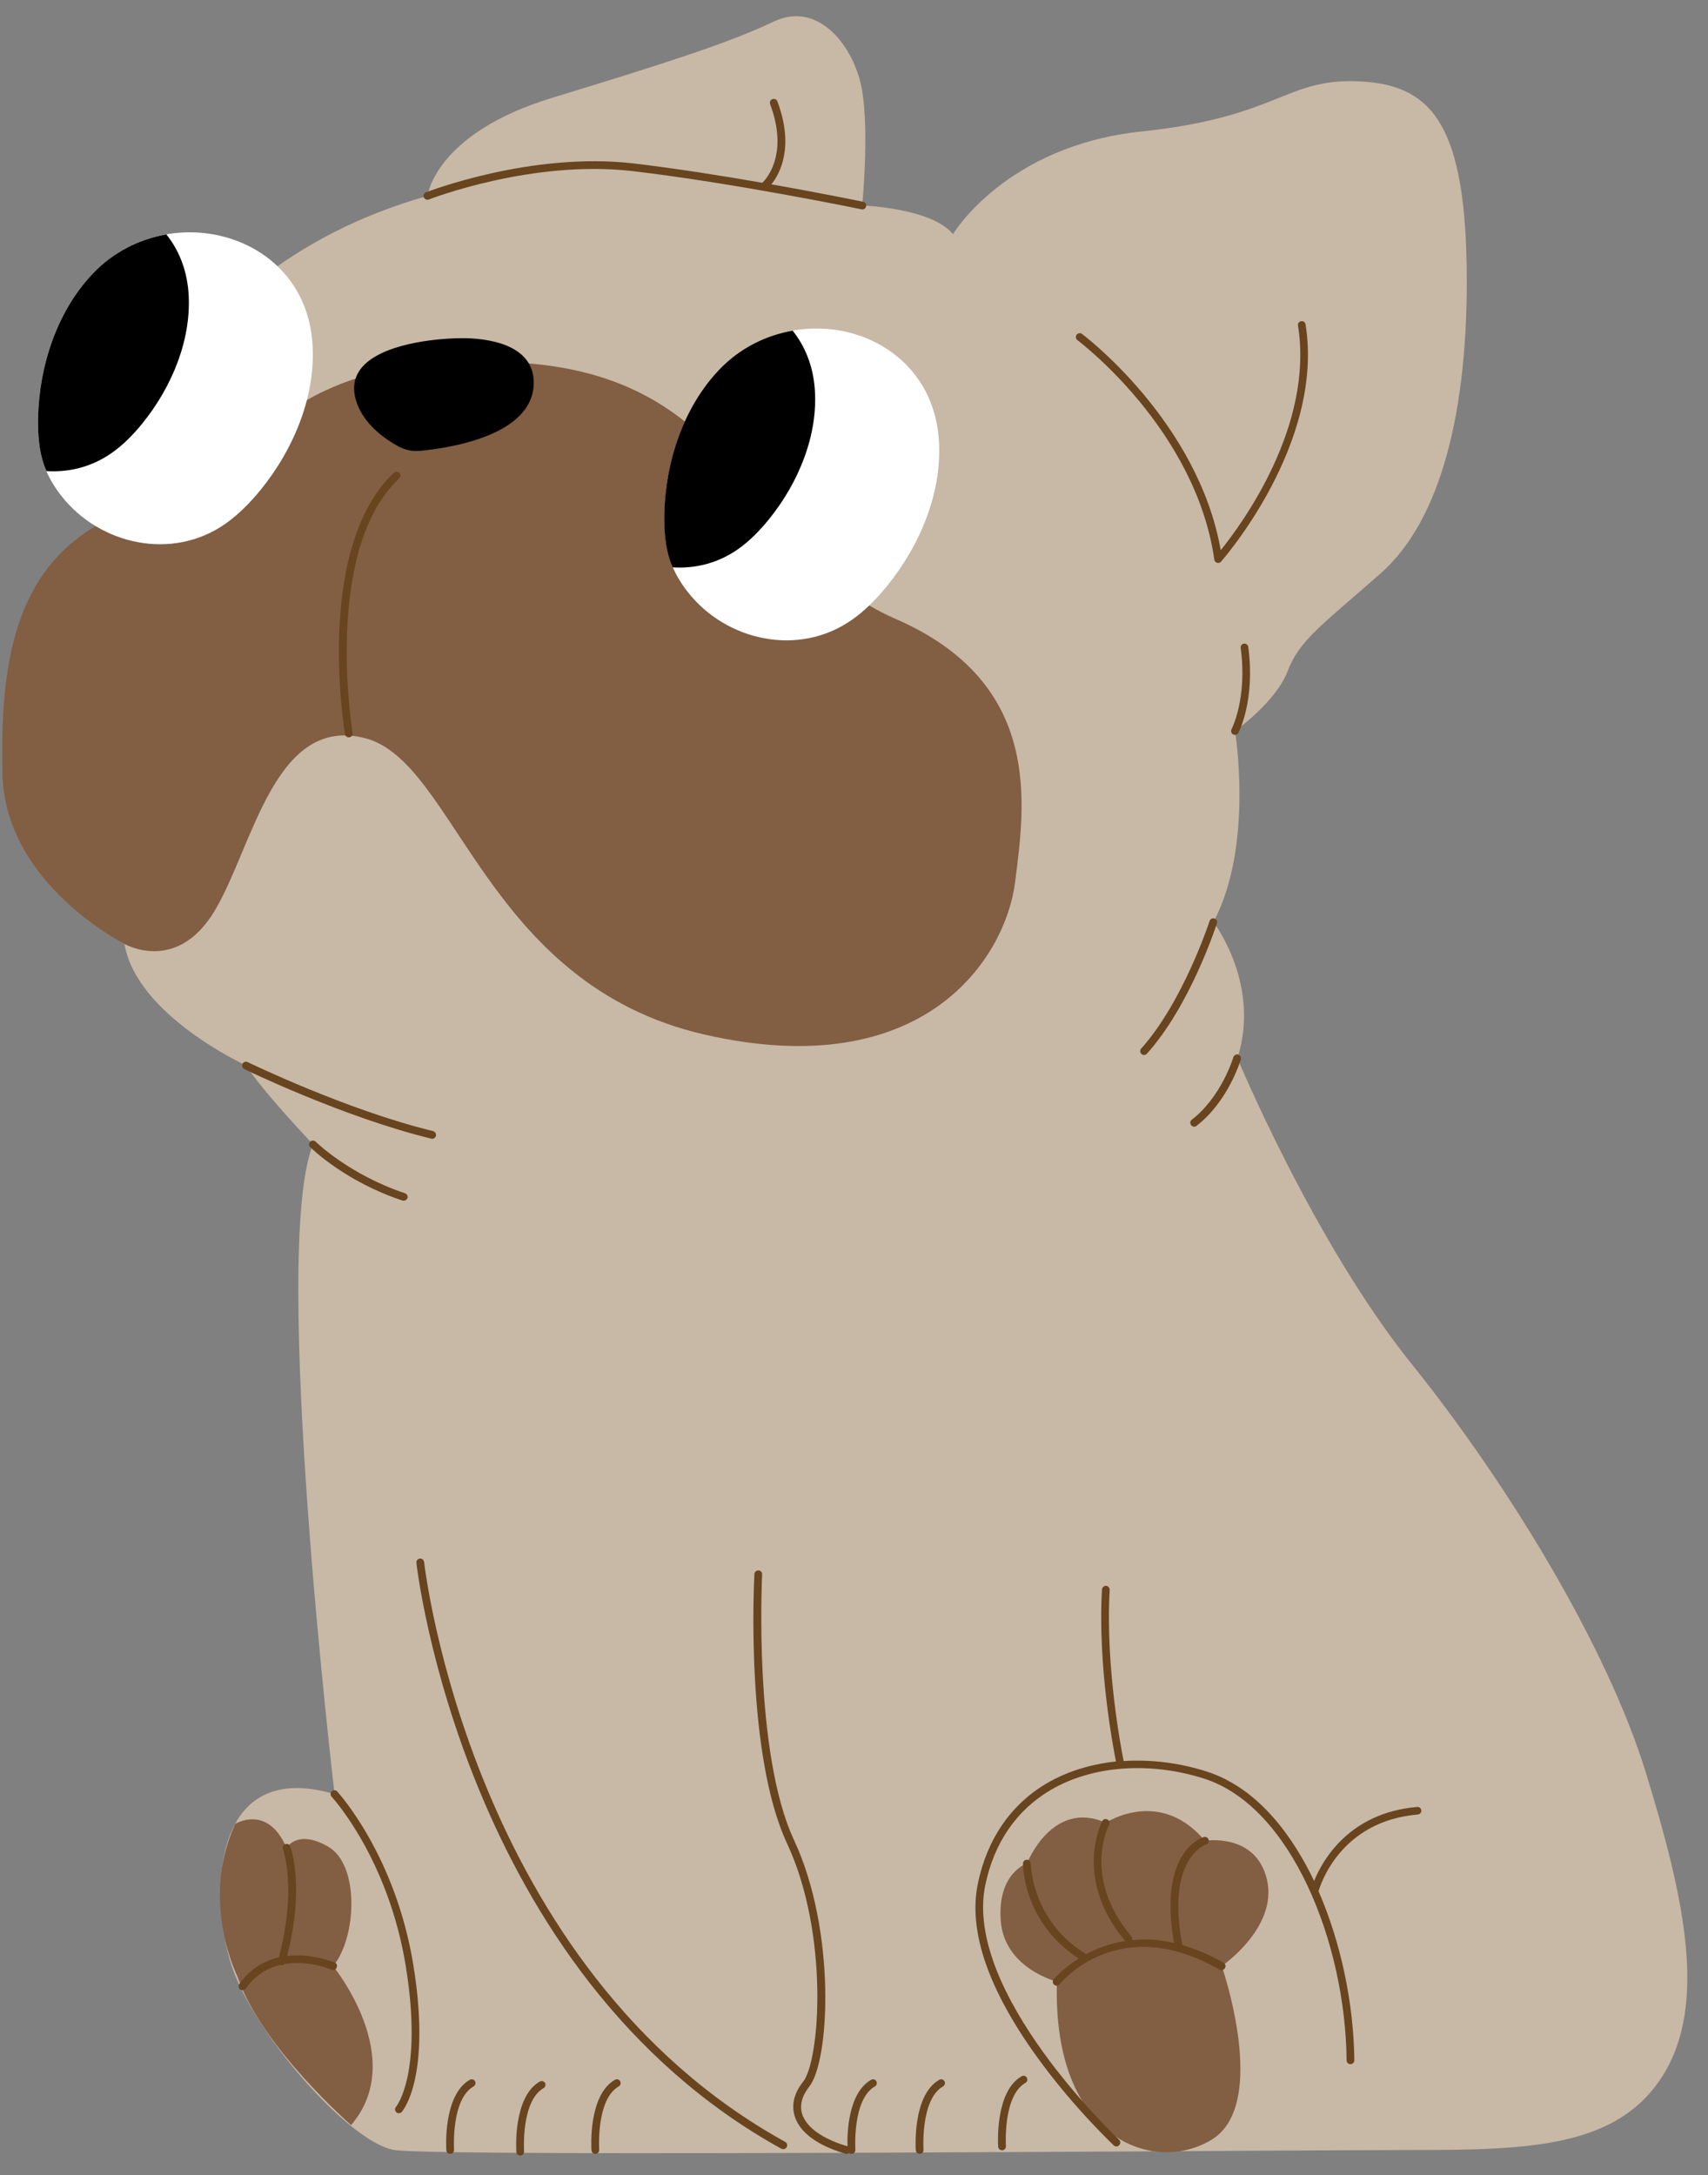 <?xml version="1.0" encoding="UTF-8" standalone="no"?><svg xmlns="http://www.w3.org/2000/svg" xmlns:xlink="http://www.w3.org/1999/xlink" fill="#000000" height="1525.5" preserveAspectRatio="xMidYMid meet" version="1" viewBox="-1.5 -11.4 1198.1 1525.5" width="1198.1" zoomAndPan="magnify"><rect x="-1.5" y="-11.4" width="1198.1" height="1525.5" fill="#808080" stroke="none"/><g id="change1_1"><path d="M298.4,126c0,0,5-43.6,87.1-68.7s124-38.5,155.8-53.6c31.8-15.1,57,18.4,62,48.6c5,30.2,0,80.4,0,80.4 s48.6,1.7,63.7,20.1c0,0,36.9-62,132.4-72c95.5-10.1,100.5-36.9,150.8-35.2c50.3,1.7,75.4,26.8,77.1,129s-18.4,179.3-60.3,216.1 c-41.9,36.9-57,46.9-65.3,68.7c-8.4,21.8-36.9,41.9-36.9,41.9s13.4,80.4-15.1,134c0,0,33.5,43.6,16.8,95.5c0,0,53.6,129,122.3,214.5 s137.4,199.4,164.2,286.5c26.8,87.1,43.6,162.5,11.7,212.8s-93.8,51.9-175.9,51.9s-681.9,5-713.7,0s-102.2-85.4-115.6-134 c-13.4-48.6-11.7-140.7,73.7-115.6c0,0-45.2-382-15.1-455.7c0,0-35.2-36.9-46.9-55.3c0,0-77.1-35.2-85.4-85.4 c0,0-83.8-41.9-85.4-119s8.4-142.4,68.7-175.9C68.9,355.6,102.4,181.3,298.4,126z" fill="#c8b8a6"/></g><g id="change2_1"><path d="M739.9,1378.4c0,0-36.9-9.2-39.4-42.7c-2.5-33.5,18.4-40.2,18.4-40.2s17.6-45.2,55.3-28.5 c0,0,37.7-25.1,69.5,12.6c0,0,36-5.9,43.6,27.6c7.5,33.5-31.8,60.3-31.8,60.3s33.5,96.3-6.7,121.5 C808.6,1514.1,736.5,1489.8,739.9,1378.4z M165.2,1375.1c16.8,49.4,79.6,103.9,79.6,103.9c40.2-46.9-12.6-111.4-12.6-111.4 c16.8-20.9,18.4-71.2-3.4-83.8c-21.8-12.6-29.3,0.8-29.3,0.8c-13.4-31-36-16.8-36-16.8C138.4,1322.3,165.2,1375.1,165.2,1375.1z M149.3,627c26.8-45.2,41.9-137.4,105.6-120.6s83.8,172.6,237.9,207.8c154.1,35.2,211.1-53.6,217.8-107.2 c6.7-53.6,20.1-139.1-83.8-184.3S521.2,255,367.1,243.3c-154.1-11.7-189.3,57-226.2,88.8c-36.9,31.8-72,23.5-72,23.5 C8.5,389.1-1.5,454.4,0.2,531.5c1.7,77.1,85.4,119,85.4,119S122.5,672.2,149.3,627z" fill="#825e42"/></g><g id="change3_1"><path d="M657,296.1c2.9,36.8-12.9,74.8-36.3,103.5c-7.4,9.1-15.6,17.5-24.9,23.9c-37.2,25.9-87.8,14.6-114.7-19.5 c-5.1-6.5-9.5-13.7-12.3-21.8c-3.6-10.4-4.4-21.8-4.2-33.2c0.8-36.6,13.4-74.8,38.3-101c25.2-26.5,61.8-34.2,93.1-25.7 C627.7,231.1,653.9,256.6,657,296.1z M156.6,154.9c-31.2-8.6-67.8-0.9-93.1,25.7C38.6,206.8,26,245,25.2,281.6 c-0.2,11.4,0.6,22.9,4.2,33.2c2.8,8.1,7.2,15.3,12.3,21.8c26.9,34.1,77.5,45.4,114.7,19.5c9.3-6.5,17.5-14.9,24.9-23.9 c23.4-28.8,39.2-66.7,36.3-103.5C214.6,189.1,188.3,163.6,156.6,154.9z" fill="#ffffff"/></g><g id="change4_1"><path d="M320.6,225.8c20.9-0.4,52.8,4.7,52.3,31.8c-0.7,36.4-58.8,45.2-79.7,47.2c-5.1,0.5-10.2-0.5-14.8-2.9 c-8.6-4.6-22.5-13.9-28.7-28.4c-4.9-11.7-3-20.6,2.8-27.4C266.4,230,302.5,226.1,320.6,225.8z M570,260.9 c-1.3-16.2-7-29.8-15.5-40.4c-18.9,3.3-37.2,12.3-51.7,27.6c-24.9,26.2-37.5,64.4-38.3,101c-0.2,11.4,0.6,22.9,4.2,33.2 c0.5,1.4,1.1,2.8,1.7,4.2c15.6,1,31.4-2.8,45.3-12.4c8.3-5.7,15.6-13.2,22.1-21.2C558.6,327.3,572.6,293.6,570,260.9z M130.7,193.4 c-1.3-16.2-7-29.8-15.5-40.4c-18.9,3.3-37.2,12.3-51.7,27.6C38.6,206.8,26,245,25.2,281.6c-0.2,11.4,0.6,22.9,4.2,33.2 c0.5,1.4,1.1,2.8,1.7,4.2c15.6,1,31.4-2.8,45.3-12.4c8.3-5.7,15.6-13.2,22.1-21.2C119.2,259.8,133.2,226.1,130.7,193.4z"/></g><g id="change5_1"><path d="M168.6,734.7c0.7-1.3,2.3-1.9,3.6-1.2c0.7,0.3,69.2,33.6,130.1,48.4c1.4,0.4,2.3,1.8,2,3.3 c-0.3,1.2-1.4,2.1-2.6,2.1c-0.2,0-0.4,0-0.6-0.1c-61.6-15-130.5-48.4-131.2-48.8C168.5,737.7,168,736,168.6,734.7z M219.9,789.3 c-1.1-1-2.8-1.1-3.8,0c-1.1,1.1-1.1,2.8,0,3.8c1,1,24.4,24.1,64.7,37.5c0.3,0.1,0.6,0.1,0.9,0.1c1.1,0,2.2-0.7,2.6-1.8 c0.5-1.4-0.3-2.9-1.7-3.4C243.4,812.4,220.1,789.5,219.9,789.3z M299.4,128.5c0.7-0.3,72.3-28.1,142.8-19.9 c71.1,8.3,159.7,26.6,160.6,26.8c0.2,0,0.4,0.1,0.6,0.1c1.3,0,2.4-0.9,2.6-2.2c0.3-1.5-0.6-2.9-2.1-3.2c-0.5-0.1-27.9-5.8-64.3-12.2 c5.8-7.3,16.3-26,4.2-58.2c-0.5-1.4-2.1-2.1-3.5-1.6c-1.4,0.5-2.1,2.1-1.6,3.5c13.1,34.9-2.4,52.2-5.4,55.2 c-28.2-4.9-60.9-10.1-90.6-13.6c-71.8-8.3-144.7,20-145.4,20.3c-1.4,0.5-2.1,2.1-1.5,3.5C296.4,128.4,298,129.1,299.4,128.5z M850.3,381.1c0.1,1,0.9,1.9,1.9,2.2c0.3,0.1,0.5,0.1,0.8,0.1c0.8,0,1.5-0.3,2-0.9c0.7-0.8,72.7-82.4,59.3-166.4 c-0.2-1.5-1.6-2.5-3.1-2.2c-1.5,0.2-2.5,1.6-2.2,3.1c11.3,70.5-39.7,139.5-54.2,157.5c-16-90.6-96.5-151.1-97.3-151.7 c-1.2-0.9-2.9-0.6-3.8,0.6c-0.9,1.2-0.6,2.9,0.6,3.8C755,227.7,837.2,289.4,850.3,381.1z M850.4,632.8c-1.4-0.5-2.9,0.3-3.4,1.7 c-0.2,0.6-18.6,56.8-48,89.5c-1,1.1-0.9,2.8,0.2,3.8c0.5,0.5,1.2,0.7,1.8,0.7c0.7,0,1.5-0.3,2-0.9c30.2-33.5,48.4-89.1,49.1-91.4 C852.6,634.8,851.9,633.3,850.4,632.8z M836.2,778.8c0.6,0,1.2-0.2,1.6-0.6c22.2-17.1,30.7-45.4,31.1-46.6c0.4-1.4-0.4-2.9-1.8-3.4 c-1.4-0.4-2.9,0.4-3.4,1.8c-0.1,0.3-8.4,27.9-29.2,43.9c-1.2,0.9-1.4,2.6-0.5,3.8C834.6,778.4,835.4,778.8,836.2,778.8z M874.1,442.3c-0.2-1.5-1.6-2.5-3-2.3c-1.5,0.2-2.5,1.6-2.3,3c4.8,35.4-6.3,56.8-6.4,57c-0.7,1.3-0.2,3,1.1,3.7 c0.4,0.2,0.8,0.3,1.3,0.3c1,0,1.9-0.5,2.4-1.4C867.6,501.7,879.1,479.6,874.1,442.3z M549.3,1490.8 c-220.7-121.9-253-403.9-253.3-406.7c-0.2-1.5-1.5-2.5-3-2.4c-1.5,0.2-2.6,1.5-2.4,3c0.3,2.9,32.9,287.6,256,410.9 c0.4,0.2,0.9,0.3,1.3,0.3c1,0,1.9-0.5,2.4-1.4C551.1,1493.2,550.6,1491.5,549.3,1490.8z M657.3,1447.3 c-18.8,10.8-16.5,47.9-16.4,49.4c0.1,1.4,1.3,2.5,2.7,2.5c0.1,0,0.1,0,0.2,0c1.5-0.1,2.6-1.4,2.5-2.9c0-0.4-2.2-35.3,13.7-44.4 c1.3-0.7,1.7-2.4,1-3.7C660.2,1447,658.6,1446.5,657.3,1447.3z M328,1447.3c-18.8,10.8-16.5,47.9-16.4,49.4c0.1,1.4,1.3,2.5,2.7,2.5 c0.1,0,0.1,0,0.2,0c1.5-0.1,2.6-1.4,2.5-2.9c0-0.4-2.2-35.3,13.7-44.4c1.3-0.7,1.7-2.4,1-3.7C331,1447,329.3,1446.5,328,1447.3z M377.1,1448.5c-18.8,10.8-16.5,47.9-16.4,49.4c0.1,1.4,1.3,2.5,2.7,2.5c0.1,0,0.1,0,0.2,0c1.5-0.1,2.6-1.4,2.5-2.9 c0-0.4-2.2-35.3,13.7-44.4c1.3-0.7,1.7-2.4,1-3.7C380,1448.2,378.4,1447.8,377.1,1448.5z M429.8,1447.3 c-18.8,10.8-16.5,47.9-16.4,49.4c0.1,1.4,1.3,2.5,2.7,2.5c0.1,0,0.1,0,0.2,0c1.5-0.1,2.6-1.4,2.5-2.9c0-0.4-2.2-35.3,13.7-44.4 c1.3-0.7,1.7-2.4,1-3.7C432.8,1447,431.1,1446.5,429.8,1447.3z M715.1,1444.8c-18.8,10.8-16.5,47.9-16.4,49.4 c0.1,1.4,1.3,2.5,2.7,2.5c0.1,0,0.1,0,0.2,0c1.5-0.1,2.6-1.4,2.5-2.9c0-0.4-2.2-35.3,13.7-44.4c1.3-0.7,1.7-2.4,1-3.7 C718,1444.5,716.4,1444,715.1,1444.8z M609.5,1447.3c-16.1,9.2-16.8,37.5-16.5,46.6c-17.5-5.2-28.8-13.2-31.8-22.6 c-1.9-6.1-0.2-12.7,4.9-19.2c14.6-18.2,18.9-109.8-10.6-172.9c-28.7-61.5-22.4-185.1-22.4-186.4c0.1-1.5-1.1-2.8-2.6-2.8 c-1.4,0-2.8,1.1-2.8,2.6c-0.3,5.1-6.4,126.2,22.9,188.9c29.7,63.7,23.1,152.4,11.2,167.2c-6.3,7.9-8.3,16.2-5.8,24.2 c2.5,7.9,10.7,18.9,35.6,26.2c0.3,0.1,0.5,0.1,0.8,0.1c0.6,0,1.2-0.2,1.7-0.6c0.5,0.4,1,0.6,1.7,0.6c0.1,0,0.1,0,0.2,0 c1.5-0.1,2.6-1.4,2.5-2.9c0-0.4-2.2-35.3,13.7-44.4c1.3-0.7,1.7-2.4,1-3.7C612.5,1447,610.8,1446.5,609.5,1447.3z M992.6,1255.9 c-48,4.1-66.6,37.8-72.3,51.9c-13.7-28.7-37.8-64.9-75.8-76.9c-19.3-6.1-39.1-8.4-57.8-7.2c-1.5-7.4-12.9-65.9-9.8-120 c0.1-1.5-1.1-2.8-2.5-2.9c-1.4-0.1-2.8,1.1-2.9,2.5c-3.1,53.5,7.9,111.1,9.8,120.7c-17.7,1.9-34.3,7-48.5,15.3 c-25.3,14.9-42,39.3-48.4,70.5c-6.8,33.1,7.3,74.1,41.8,121.8c25.5,35.3,53.4,61.4,53.6,61.7c0.5,0.5,1.2,0.7,1.8,0.7 c0.7,0,1.4-0.3,2-0.9c1-1.1,1-2.8-0.1-3.8c-1.1-1-109.3-102.9-93.9-178.4c6.1-29.7,21.9-52.8,45.9-66.9 c29.1-17.1,69.2-20.1,107.3-8.1c61.7,19.5,99.5,115.8,100.3,197.7c0,1.5,1.2,2.7,2.7,2.7c0,0,0,0,0,0c1.5,0,2.7-1.2,2.7-2.7 c-0.4-40.3-9.6-83.1-25.1-118.6c1.2-4.1,15-49.1,69.6-53.8c1.5-0.1,2.6-1.4,2.5-2.9C995.4,1256.9,994.1,1255.7,992.6,1255.9z M235,1245c-1-1.1-2.7-1.1-3.8-0.1c-1.1,1-1.1,2.7-0.1,3.8c0.4,0.4,39.8,43.1,52.1,119.2c12.1,75.2-6.7,98.1-6.9,98.3 c-1,1.1-0.9,2.8,0.2,3.8c0.5,0.5,1.2,0.7,1.8,0.7c0.7,0,1.5-0.3,2-0.9c0.9-1,20.8-24.5,8.2-102.7 C275.9,1289.3,235.4,1245.5,235,1245z M856.8,1365.2c-10.2-5.9-19.8-9.8-28.9-12.4c-11.8-60.9,16.2-70.5,16.6-70.6 c1.4-0.4,2.2-1.9,1.8-3.4c-0.4-1.4-1.9-2.2-3.4-1.8c-1.3,0.4-32.3,10.4-20.8,74.3c-10.8-2.5-20.7-2.9-29.6-2 c0.3-0.9,0.2-1.9-0.4-2.7c-34.4-40.7-16.4-76.8-15.6-78.3c0.7-1.3,0.2-3-1.2-3.6c-1.3-0.7-3-0.2-3.6,1.1c-0.2,0.4-5.3,10.4-5.9,25.8 c-0.5,14.1,2.9,35.7,22,58.3c-10.8,1.7-20.1,5.3-27.5,9.3c-0.2-0.2-0.4-0.5-0.7-0.6c-37.6-23.2-38.1-62.7-38.1-63 c0-1.5-1.2-2.7-2.7-2.7h0c-1.5,0-2.7,1.2-2.7,2.7c0,1.7,0.5,41.7,39.1,66.6c-11.3,7.1-17.4,14.4-17.6,14.6c-0.9,1.2-0.8,2.9,0.4,3.8 c0.5,0.4,1.1,0.6,1.7,0.6c0.8,0,1.6-0.3,2.1-1c1.7-2.1,42.2-50.5,112.2-10.2c1.3,0.7,2.9,0.3,3.7-1 C858.6,1367.6,858.1,1365.9,856.8,1365.2z M233.3,1365c-0.3-0.1-15.8-6.6-33.4-4.6c12.5-49.3,2.6-75.8,2.1-76.9 c-0.5-1.4-2.1-2-3.5-1.5c-1.4,0.5-2.1,2.1-1.5,3.5c0.1,0.3,10,26.9-2.9,75.9c-9.9,2.3-19.9,7.6-27.7,18.7c-0.9,1.2-0.6,2.9,0.6,3.8 c0.5,0.3,1,0.5,1.6,0.5c0.8,0,1.7-0.4,2.2-1.1c7-9.8,15.7-14.6,24.4-16.7c0.1,0,0.2,0.1,0.3,0.2c0.2,0.1,0.5,0.1,0.7,0.1 c0.7,0,1.4-0.3,1.9-0.9c16.6-2.8,32,3.6,33,4c1.4,0.6,3,0,3.5-1.4C235.3,1367.2,234.7,1365.6,233.3,1365z M243.1,505.7 c0.1,0,0.3,0,0.5,0c1.5-0.2,2.5-1.6,2.2-3.1c-0.2-1.3-20.9-128.2,32.7-178.5c1.1-1,1.1-2.7,0.1-3.8c-1-1.1-2.7-1.1-3.8-0.1 c-29.2,27.5-37,76-38.3,111.8c-1.5,38.6,4,71.2,4,71.5C240.7,504.8,241.8,505.7,243.1,505.7z" fill="#68441f"/></g></svg>